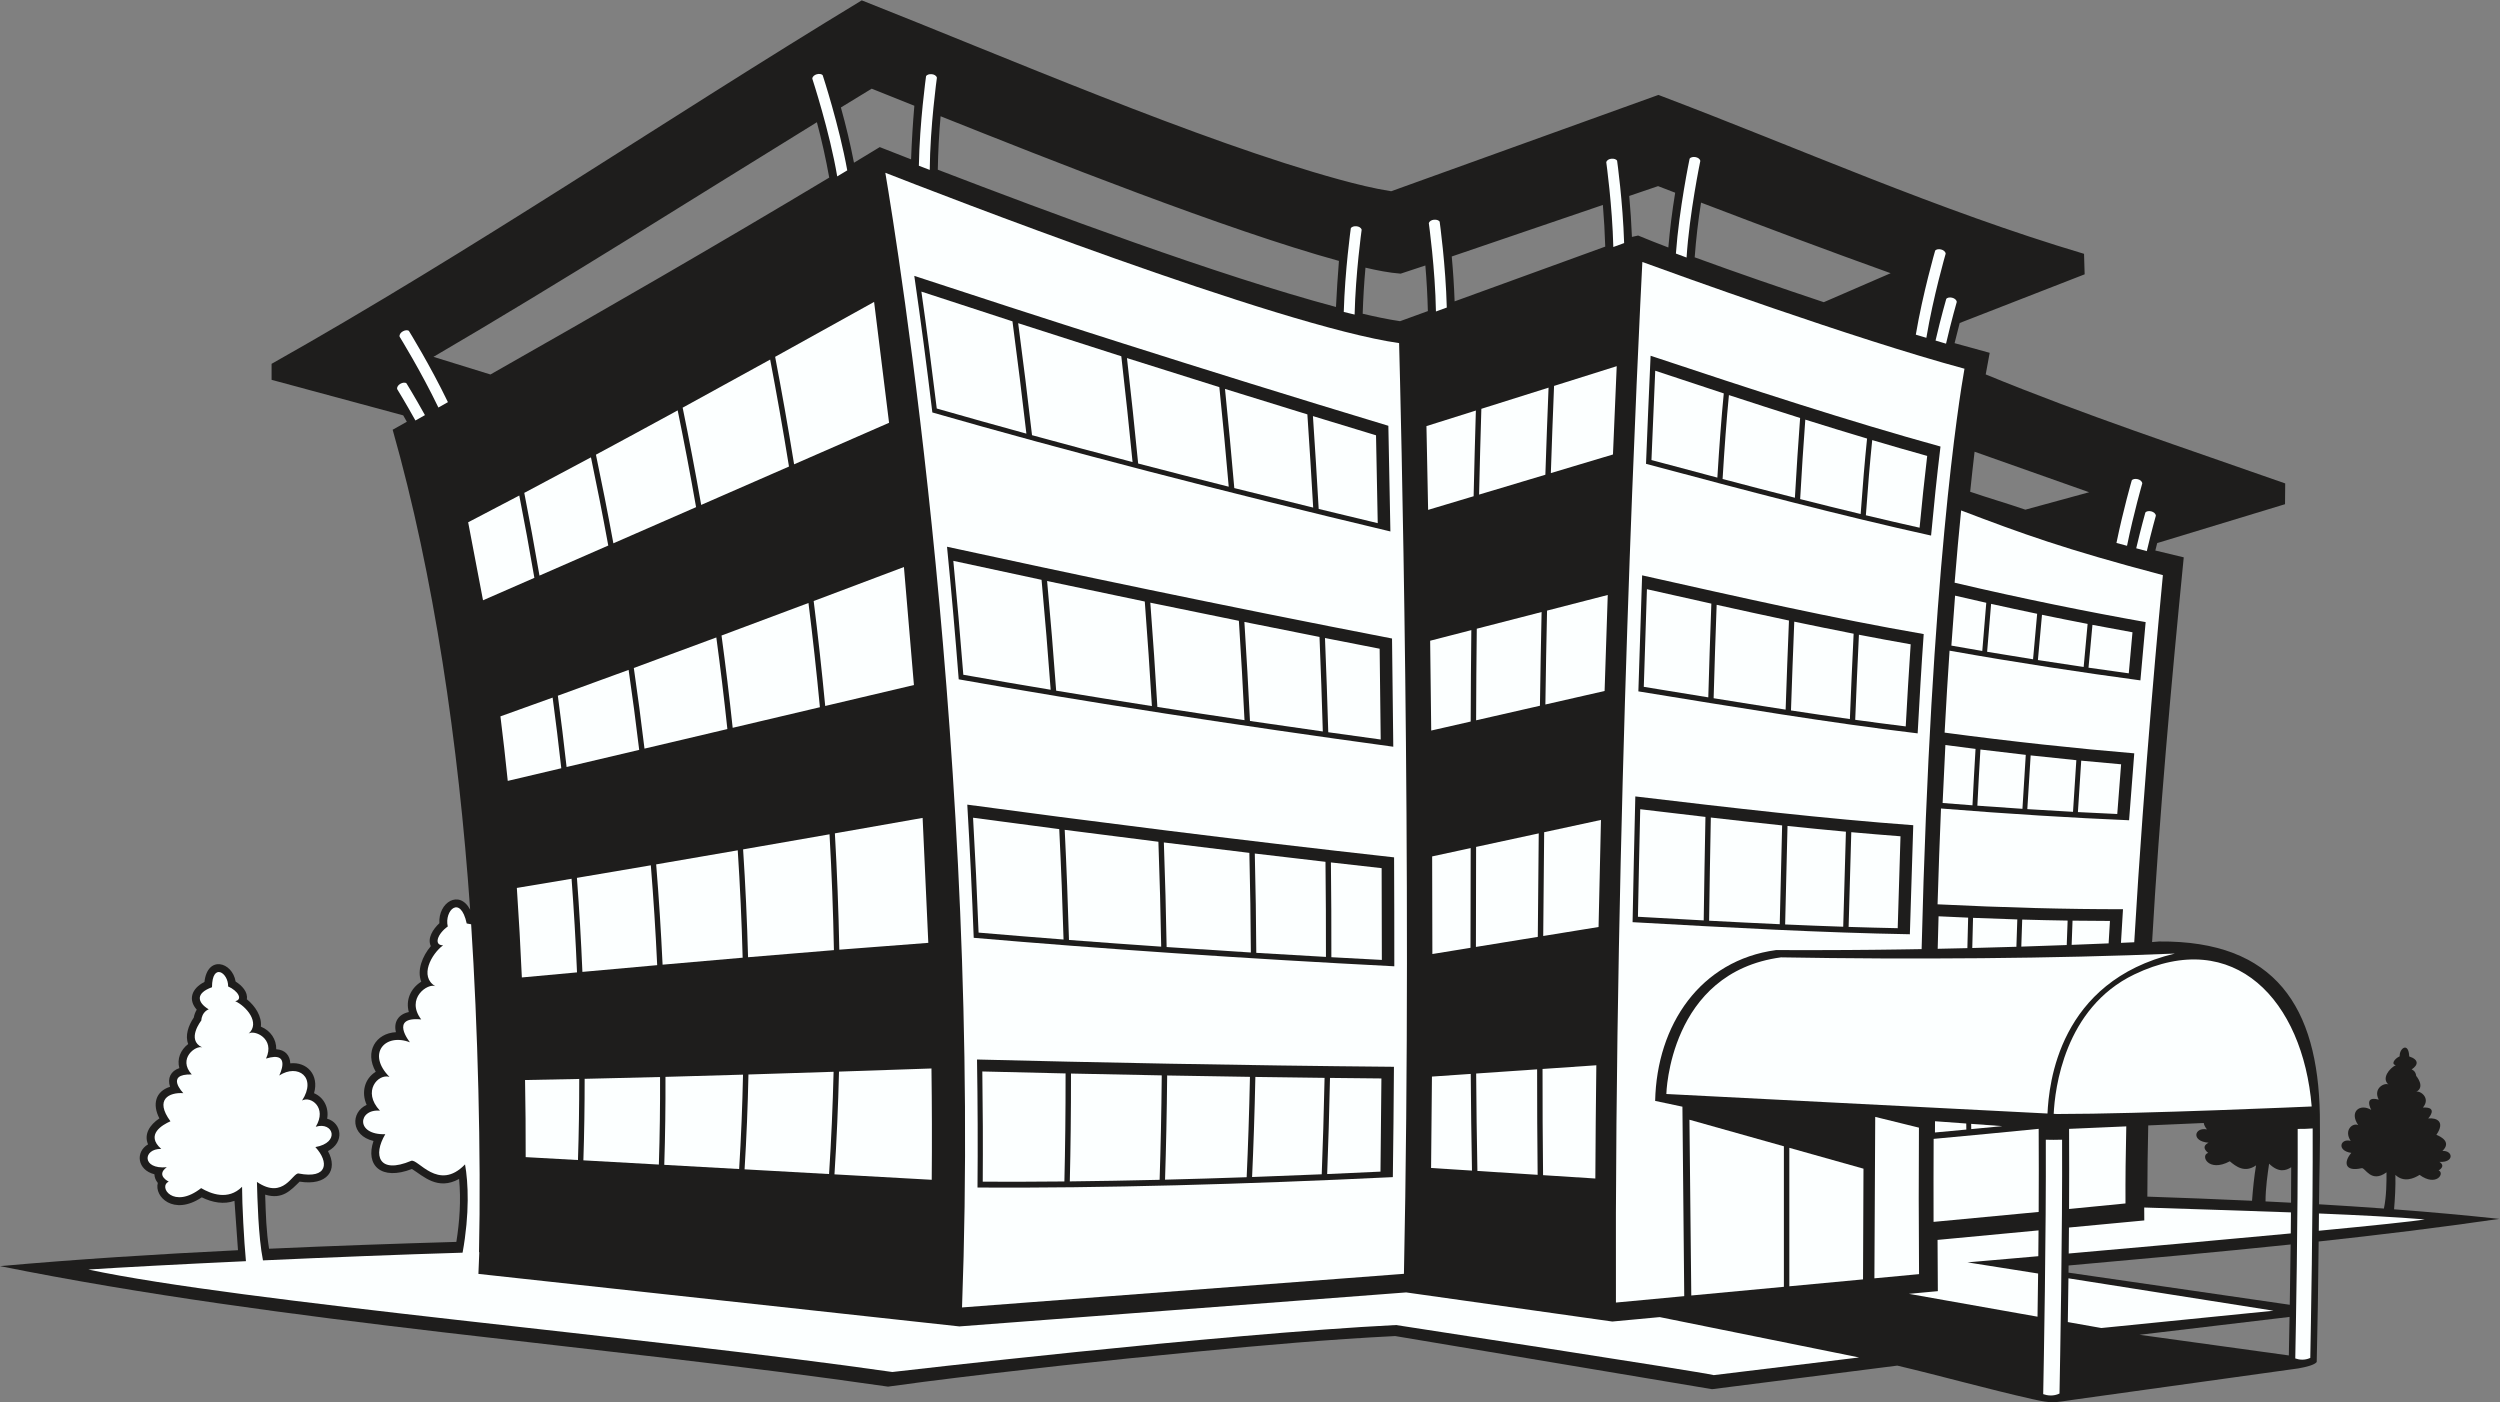 <?xml version="1.0" encoding="UTF-8" standalone="no"?>
<svg
   xmlns:dc="http://purl.org/dc/elements/1.1/"
   xmlns:cc="http://creativecommons.org/ns#"
   xmlns:rdf="http://www.w3.org/1999/02/22-rdf-syntax-ns#"
   xmlns:svg="http://www.w3.org/2000/svg"
   xmlns="http://www.w3.org/2000/svg"
   viewBox="0 0 772.867 433.493"
   height="433.493"
   width="772.867"
   xml:space="preserve"
   id="svg2"
   version="1.1"><rect x="0" y="0" width="772.867" height="433.493" fill="#808080" stroke="none"/><defs
     id="defs6" /><g
     transform="matrix(1.333,0,0,-1.333,0,433.493)"
     id="g10"><g
       transform="scale(0.1)"
       id="g12"><path
         id="path14"
         style="fill:#1e1d1c;fill-opacity:1;fill-rule:evenodd;stroke:none"
         d="m 1090.37,1142.36 c -26.86,384.68 -84.1,775.98 -179.729,1113 l 32.882,18.53 -8.425,14.81 -305.262,82.42 v 37.1 c 469.564,264.5 909.244,564.18 1368.724,842.96 324.55,-128.02 785.26,-327.2 1107.4,-415.43 39.39,-10.79 80.06,-20.93 120.47,-27.27 l 619.7,223.39 2.52,-0.95 c 330.47,-125.25 644.26,-266.13 984.61,-367.56 l 1.41,-47.54 -289.77,-112.86 -11.89,-46.79 81.44,-22.41 -9.24,-50.08 c 228.27,-93.99 461.98,-170.81 694.59,-252.82 l -0.42,-48.18 -296.43,-90.14 -4.36,-17.27 65.9,-15.84 c -29.31,-296.32 -56.29,-595.1 -73.42,-892.21 2.25,0.04 13.99,1.31 16.22,1.33 270.62,2.44 368.34,-152.972 372.85,-401.839 1.23,-68.438 -1.43,-138.809 -1.92,-207.637 50.2,-2.949 100.41,-6.23 150.47,-9.902 6.04,28.535 6.13,61.699 6.02,84.023 -35.98,-26.328 -49.32,11.504 -57.5,9.629 -39.85,-9.164 -42.46,14.141 -24.12,35.43 -34.55,4.941 -25.8,34.453 -1.45,27.832 -16.84,25.605 5.49,42.832 17.54,36.562 -21.64,31.094 3.93,51.114 30.18,35.274 0,0 -18.95,33.863 17.3,23.808 -13.98,27.305 15.12,40.391 22.7,34.981 -16.86,14.277 1.99,37.617 16.85,45.059 -11.09,1.933 -3.92,14.316 9.06,20.488 -1.05,18.789 20.73,34.18 22.15,-0.313 22.44,-7.285 21.51,-19.648 5.51,-30.175 0,0 9.37,-2.559 10.66,-14.961 0,-0.024 21.9,-25.664 0.04,-36.856 8.5,3.496 34.5,-14.18 15.49,-36.582 37.48,2.207 12.34,-25.254 12.34,-25.254 19.36,2.012 40.1,-7.148 18.97,-37.929 11,-4.395 35.35,-17.153 13.91,-37.422 25.13,1.367 28.02,-27.461 -6.82,-25.332 15.96,-10.606 -1.99,-19.805 -1.99,-19.805 15.29,-6.543 -5.35,-38.711 -44.08,-10.391 -12.82,-8.086 -36.22,-18.672 -56.14,-0.019 0.78,-25.703 -0.97,-55.567 -3.04,-79.809 81.99,-6.226 163.59,-13.531 244.21,-22.203 -140.29,-20.332 -279.72,-37.344 -419.08,-52.461 -2.03,-177.48 -1.58,-127.676 -4.53,-279.531 -5.08,-6.601 -23.22,-11.328 -42.6,-14.766 0,0 -323.81,-45.078 -518.47,-72.227 -50.45,-7.031 -49.87,-9.883 -98.73,1.074 C 4611.84,29.992 4502.23,60.871 4400.2,84.91 L 3970.55,30.246 3235.7,153.449 C 3082.48,145.793 2928.69,132.078 2776,117.395 2566.21,97.18 2350.38,73.82 2140.96,47.121 L 2059.48,36.16 C 1381.31,134.348 666.277,181.594 0,315.637 177.48,331.535 364.605,343.41 551.938,352.57 l -8.153,114.434 c -24.383,-8.77 -50.949,-4.082 -75.859,8.144 -65.43,-43.73 -110.738,1.739 -101.918,33.34 -4.957,6.055 -7.727,13.028 -7.906,20.172 -40.028,10.024 -44.618,51.977 -14.766,69.36 -9.938,23.496 3.668,45.156 26.328,60.234 -16.832,32.344 -9.273,62.656 24.754,73.32 -6.73,19.61 1.566,36.68 21.535,43.281 -5.754,21.094 2.414,41.954 20.516,55.879 -7.563,19.043 0.176,42.598 12.941,61.348 1.141,6.445 3.473,12.754 6.891,18.32 -20.211,22.633 -12.664,48.809 17.863,64.317 7.031,62.381 64.66,46.781 72.297,0.879 14.578,-9.082 28.898,-24.2 26,-41.055 19.809,-15.938 35.273,-40.352 32.535,-63.477 22.442,-9.336 36.09,-29.101 35.68,-52.441 20.746,-1.309 31.863,-14.258 32.57,-32.676 38.828,4.102 67.297,-27.051 55.09,-69.238 23.488,-10.059 34.816,-34.336 30.449,-59.18 33.383,-9.394 41.418,-54.394 1.836,-75.195 24.352,-44.082 -1.777,-80.996 -65.68,-70.762 -20.976,-20.351 -39.875,-42.246 -79.953,-30.176 1.539,-47.113 2.547,-85.195 9.055,-125.429 146.926,6.66 293.223,11.758 434.357,15.879 7.52,47.539 11,96.211 6.33,145.957 -49.86,-27.5 -82.562,6.425 -109.359,23.125 -71.207,-27.754 -108.558,8.3 -89.121,64.961 -53.145,12.441 -53.359,66.777 -15.895,83.672 -12.734,28.417 -5.328,60.507 21.083,76.816 -26.5,46.656 0.078,89.336 46.82,91.816 -5.809,23.516 5.769,41.621 29.883,46.68 -7.575,27.598 3.8,54.629 28.808,70.469 -10.347,26.096 2.504,59.156 22.262,82.386 -8.738,18.34 5.139,39.61 19.809,53.16 -2.97,48.01 46.11,78.97 71.35,31.47 z M 5110.88,647.57 c 0.64,-4.316 2.93,-9.238 7.42,-14.843 -29.34,5.761 -37.46,-27.676 3.83,-30.879 -20.49,-9.864 -0.9,-23.614 -0.9,-23.614 -19.04,-5.175 -0.08,-46.367 50.1,-19.472 13.73,-11.602 34.37,-28.047 60.86,-9.414 -4.38,-25.606 -7.35,-55.567 -9.32,-82.129 -81.46,3.789 -162.56,6.894 -242.77,9.59 0.06,55.078 0.8,110.117 2.07,165.136 l 128.71,5.625 z m 143.28,-181.855 c 0.04,31.484 5.02,64.746 8.32,87.441 22.46,-21.816 39.3,-15.918 51.23,-8.203 -0.06,-27.422 -0.19,-54.844 -0.39,-82.246 -19.73,1.055 -39.45,2.051 -59.16,3.008 z m 58.24,-99.883 c -171.05,-17.871 -342.2,-33.223 -514.96,-48.73 l -0.19,-16.567 513.12,-74.527 c 0.78,46.64 1.49,93.242 2.03,139.824 z m -2.52,-168.027 -348.04,-41.407 346.38,-47.91 c 0.59,29.805 1.14,59.571 1.66,89.317 z M 1894.52,2968.55 c -295.93,-182.15 -589.2,-368.76 -889.25,-544.14 l 132.17,-40.91 c 263.47,149.45 525.94,300.77 785.7,456.62 -7.74,43.24 -17.28,86.01 -28.62,128.43 z m 226.01,38.21 c -32.97,13.22 -65.92,26.51 -98.95,39.58 -23.83,-14.49 -47.63,-29.02 -71.4,-43.59 11.82,-42.32 21.97,-84.98 30.34,-128.11 l 59.78,36.21 72.63,-28.42 c 1.53,41.36 4.09,83.14 7.6,124.33 z m 984.72,-359.85 c -259.06,71.08 -675.85,236.43 -923.84,335.49 -3.71,-41.28 -5.77,-82.49 -6.48,-123.95 258.78,-99.51 651.3,-245.74 923.45,-318.38 1.7,35.59 4.04,71.34 6.87,106.84 z m 825.02,8.35 c 99.14,-36.3 199.24,-70.62 299.38,-104.1 l 155.12,67.23 c -147.25,52.84 -293.68,107.9 -439.77,163.75 -6.66,-42.19 -11.56,-84.26 -14.73,-126.88 z m -145.52,47.32 14.37,3.18 c 23.17,-9.66 46.58,-18.8 70.06,-27.74 3.63,42.62 8.96,84.86 15.88,127.08 l -39.71,15.25 -66.85,-22.8 c 2.89,-31.61 4.94,-63.26 6.25,-94.97 z m -411.21,-149.48 349.31,126.98 c -1.03,32.26 -2.79,64.45 -5.49,96.62 l -350.5,-119.54 c 3.22,-34.63 5.43,-69.31 6.68,-104.06 z m -206.76,78.13 c -3.23,-35.56 -5.3,-71.13 -6.45,-106.82 28.6,-6.76 57.64,-12.97 86.68,-17.3 l 64.47,23.44 c -0.89,35.34 -2.79,70.53 -5.82,105.74 l -57.32,-18.93 c -26.88,1.98 -55.02,7.7 -81.56,13.87 z m 1678.26,-520.8 -265.63,93.95 c -3.65,-30.92 -6.99,-61.86 -10.23,-92.83 42.44,-14.59 85.62,-26.96 128.03,-41.56 l 147.83,40.44 v 0" /><path
         id="path16"
         style="fill:#fcffff;fill-opacity:1;fill-rule:evenodd;stroke:none"
         d="m 3195.2,2038.71 c -1.18,67.92 -2.49,135.84 -3.95,203.75 -48.81,14.77 -97.58,29.61 -146.33,44.55 4.94,-73.35 9.38,-145.1 13.34,-215.3 45.65,-11.1 91.29,-22.1 136.94,-33 z m -163.17,252.25 c -63.71,19.55 -127.4,39.24 -191.05,59.09 7.96,-78.45 15.13,-155.15 21.58,-230.01 60.94,-15.29 121.91,-30.35 182.93,-45.22 -4.01,70.47 -8.48,142.5 -13.46,216.14 z m -204.14,63.17 c -71.46,22.31 -142.87,44.78 -214.23,67.45 9.51,-83.38 18.12,-164.88 25.94,-244.55 69.93,-18.24 139.95,-36.14 210.03,-53.75 -6.48,75.13 -13.72,152.11 -21.74,230.85 z m -227.38,71.62 c -79.8,25.37 -159.52,50.95 -239.17,76.72 11.72,-88.6 22.39,-175.17 32.11,-259.74 77.57,-21.21 155.31,-41.97 233.16,-62.32 -7.86,79.93 -16.53,161.69 -26.1,245.34 z m -252.42,81.01 c -70.46,22.82 -140.87,45.8 -211.22,68.94 12.83,-90.25 24.68,-180.62 35.65,-271.11 69.12,-19.82 138.43,-39.23 207.86,-58.28 -9.78,84.8 -20.5,171.59 -32.29,260.45 z M 4487.66,651.652 4487.5,625.578 c 24.26,2.246 48.52,4.492 72.77,6.777 l -0.15,14.024 -72.46,5.273 z m 83.98,-18.242 c 24.06,2.266 48.15,4.551 72.23,6.895 l -72.37,5.254 0.14,-12.149 z m -75.76,493.54 c -0.72,-25.12 -1.39,-50.24 -2.01,-75.36 22.91,0.47 45.84,0.98 68.83,1.55 0.52,23.79 1.13,47.34 1.79,70.68 -22.89,0.98 -45.76,2.03 -68.61,3.13 z m 180.51,-70.67 c 0.64,21.35 1.34,42.48 2.11,63.4 -34.24,1.03 -68.46,2.27 -102.66,3.67 -0.64,-23.1 -1.25,-46.4 -1.78,-69.94 33.99,0.86 68.07,1.82 102.33,2.87 z m 116.75,4.01 c 0.65,19.08 1.35,37.98 2.09,56.71 -35.11,0.55 -70.25,1.33 -105.37,2.35 -0.74,-20.71 -1.44,-41.6 -2.09,-62.72 34.91,1.12 70,2.33 105.37,3.66 z m 97.13,3.86 c 1.02,17.35 2.05,34.69 3.11,52.03 -28.91,0.04 -57.83,0.26 -86.78,0.67 -0.72,-18.56 -1.42,-37.27 -2.07,-56.14 28.4,1.08 56.97,2.23 85.74,3.44 z m -378.57,460.02 c -2.34,-44.8 -4.47,-89.63 -6.41,-134.45 23.07,-1.86 46.14,-3.63 69.24,-5.37 2.19,44.74 4.57,88.34 7.11,130.82 -23.34,2.93 -46.66,5.92 -69.94,9 z m 74.18,-140.66 c 34.82,-2.58 69.67,-5 104.53,-7.29 2.42,42.91 5.04,84.55 7.73,125.14 -35.09,3.93 -70.15,8.07 -105.19,12.4 -2.52,-42.3 -4.9,-85.7 -7.07,-130.25 z m 115.86,-8.01 c 35.31,-2.27 70.64,-4.36 105.96,-6.27 2.46,41.04 5.03,80.98 7.71,119.77 -35.33,3.47 -70.64,7.18 -105.96,11.09 -2.69,-40.41 -5.27,-81.88 -7.71,-124.59 z m 117.32,-6.87 c 30.41,-1.61 60.84,-3.09 91.25,-4.44 2.87,38.44 5.86,76.86 8.93,115.27 -30.84,2.64 -61.68,5.45 -92.5,8.44 -2.68,-38.65 -5.26,-78.42 -7.68,-119.27 z m -284.86,501.96 c -3.07,-38.6 -5.94,-77.21 -8.59,-115.85 23.84,-4.23 47.75,-8.37 71.66,-12.43 3,38.59 6.11,75.85 9.27,111.73 -24.16,5.41 -48.26,10.92 -72.34,16.55 z m 74.32,-130.19 c 35.46,-5.98 70.97,-11.77 106.5,-17.37 3.14,36.56 6.31,71.74 9.51,105.5 -35.64,7.43 -71.25,15.1 -106.8,23.01 -3.12,-35.7 -6.21,-72.77 -9.21,-111.14 z m 117.77,-19.15 c 35.33,-5.53 70.7,-10.88 106.09,-16.05 3.03,34.58 6.1,67.89 9.18,99.84 -35.31,6.81 -70.58,13.86 -105.82,21.16 -3.18,-33.59 -6.35,-68.58 -9.45,-104.95 z m 117.36,-17.69 c 31.12,-4.52 62.23,-8.88 93.36,-13.11 2.81,31.73 5.67,63.47 8.6,95.19 -30.96,5.56 -61.9,11.31 -92.82,17.23 -3.06,-31.79 -6.13,-64.92 -9.14,-99.31 z m -391.79,324.61 c 5.27,55.55 11.09,111.05 17.65,166.47 -42.6,11.88 -85.1,24.14 -127.5,36.73 -5.29,-51.57 -10.17,-110.41 -14.71,-174.36 41.47,-9.9 82.99,-19.54 124.56,-28.84 z m -121.8,206.76 c -47.83,14.27 -95.57,28.94 -143.22,43.9 -4.3,-57.26 -8.27,-119.2 -11.94,-184.28 46.7,-11.82 93.46,-23.39 140.3,-34.64 4.57,64.14 9.51,123.22 14.86,175.02 z m -155.26,47.69 c -55.13,17.38 -110.17,35.14 -165.11,53.12 -5.47,-56.5 -10.33,-122.3 -14.69,-194.6 55.84,-14.73 111.72,-29.27 167.7,-43.49 3.73,65.31 7.77,127.47 12.1,184.97 z m -177.05,57.02 c -53.06,17.4 -106.05,34.98 -158.96,52.6 -3.09,-69.05 -6,-138.1 -8.75,-207.16 50.9,-13.64 101.84,-27.26 152.85,-40.74 4.4,72.53 9.34,138.56 14.86,195.3 z m 433.46,-581.89 c -40.06,7.03 -80.06,14.46 -120.02,22.19 -3.12,-64.36 -5.98,-130.56 -8.61,-197.29 39.02,-5.39 78.06,-10.53 117.13,-15.31 3.43,60.47 7.24,130 11.5,190.41 z m -132.3,24.57 c -45.94,8.97 -91.82,18.34 -137.66,27.97 -2.79,-68.32 -5.33,-137.43 -7.64,-205.92 45.49,-6.96 91.02,-13.66 136.59,-20 2.65,66.94 5.54,133.36 8.71,197.95 z m -149.98,30.57 c -55.98,11.84 -111.88,24.07 -167.7,36.46 -2.64,-70.77 -4.98,-143.55 -7.01,-216.65 55.6,-9.01 111.27,-17.88 166.97,-26.44 2.33,68.74 4.9,138.08 7.74,206.63 z m -180,39.2 c -49.85,11.08 -99.63,22.29 -149.4,33.46 l -7.28,-226.43 c 49.84,-8.12 99.68,-16.31 149.57,-24.41 2.07,73.34 4.43,146.37 7.11,217.38 z m -164.95,-476.82 c -1.93,-74.05 -3.71,-175.36 -5.31,-249.4 50.82,-2.85 101.66,-5.72 152.52,-8.46 1.06,75.45 2.38,156.39 4.04,240.04 -50.44,5.84 -100.85,11.8 -151.25,17.82 z m 159.75,-258.54 c 54.57,-2.91 109.18,-5.66 163.79,-8.12 1.52,70.25 3.36,147.57 5.55,229.14 -55.16,5.8 -110.28,11.93 -165.36,18.28 -1.64,-83.38 -2.92,-164.07 -3.98,-239.3 z m 176.33,-8.69 c 44.9,-1.99 89.78,-3.77 134.69,-5.27 1.81,70.46 3.88,144.61 6.25,220.39 -45.18,4.12 -90.32,8.57 -135.43,13.28 -2.17,-81.27 -3.99,-158.36 -5.51,-228.4 z m 147.21,-5.68 c 37.94,-1.22 75.89,-2.23 113.84,-2.97 l 6.49,213.14 c -38.07,2.89 -76.1,6.08 -114.14,9.49 -2.33,-75.52 -4.4,-149.41 -6.19,-219.66 z M 2278.18,767.082 c 1.23,-85.195 1.6,-170.43 0.98,-255.625 63.07,-0.273 126.2,-0.078 189.35,0.547 1.83,76.133 2.88,159.766 2.76,250.527 -64.37,1.426 -128.73,2.949 -193.09,4.551 z m 202.9,-254.941 c 69.4,0.761 138.85,2.011 208.28,3.691 2.41,73.809 4.16,154.688 4.94,242.168 -70.16,1.309 -140.32,2.715 -210.47,4.258 0.11,-90.586 -0.94,-174.102 -2.75,-250.117 z m 220.87,4.004 c 63.11,1.562 126.21,3.496 189.29,5.703 3.17,69.726 5.85,147.437 7.62,232.734 -64,0.953 -128,2.012 -191.99,3.184 -0.77,-87.266 -2.53,-167.95 -4.92,-241.621 z m 201.9,6.152 c 53.86,1.914 107.69,4.043 161.48,6.328 2.62,68.105 4.9,142.656 6.6,223.633 -53.49,0.625 -106.99,1.347 -160.5,2.129 -1.76,-85 -4.42,-162.5 -7.58,-232.09 z m 174.12,6.875 c 41.23,1.777 82.44,3.652 123.63,5.625 0.94,72.012 1.64,144.043 2.15,216.074 -39.73,0.371 -79.47,0.781 -119.22,1.25 -1.7,-80.703 -3.96,-155.019 -6.56,-222.949 z m -821.26,826.388 c 5.07,-88.77 9.36,-177.58 12.8,-266.43 65.66,-5.6 131.35,-10.95 197.07,-16.05 -2.33,81.33 -5.58,166.66 -9.98,256.03 -66.65,8.68 -133.28,17.48 -199.89,26.45 z m 222.45,-283.46 c 71.26,-5.47 142.55,-10.66 213.87,-15.56 -1.31,77.36 -3.42,158.47 -6.49,243.26 -72.45,9.04 -144.88,18.26 -217.28,27.67 4.37,-89.14 7.59,-174.24 9.9,-255.37 z m 226.46,-16.44 c 65.11,-4.46 130.24,-8.68 195.36,-12.68 -0.39,73.18 -1.51,150.22 -3.5,231.04 -66.11,7.91 -132.21,15.97 -198.29,24.19 3.04,-84.51 5.13,-165.41 6.43,-242.55 z m 207.95,-13.46 c 53.85,-3.28 107.7,-6.43 161.55,-9.43 0.13,70.15 -0.2,143.69 -1.08,220.54 -54.66,6.29 -109.31,12.7 -163.94,19.2 1.97,-80.55 3.06,-157.34 3.47,-230.31 z m 174.13,-10.14 c 39.02,-2.17 78.02,-4.26 117.05,-6.29 0,70.94 -0.16,141.88 -0.47,212.82 -39.22,4.35 -78.44,8.79 -117.64,13.28 0.88,-76.57 1.21,-149.87 1.06,-219.81 z m -876.77,919.23 c 8.5,-87.99 16.22,-176.04 23.19,-264.16 67.43,-11.93 134.96,-23.52 202.56,-34.79 -6.07,82.33 -13.05,167.29 -21.11,254.93 -68.25,14.53 -136.46,29.21 -204.64,44.02 z m 238.51,-301.08 c 73.93,-12.28 147.95,-24.2 222.01,-35.76 -4.66,78.37 -10.12,159.19 -16.49,242.49 -75.55,15.68 -151.06,31.55 -226.52,47.59 8.02,-87.4 14.96,-172.18 21,-254.32 z m 234.73,-37.74 c 67.31,-10.49 134.67,-20.68 202.06,-30.64 -3.59,74.33 -7.91,151.14 -13.04,230.38 -68.5,13.86 -136.96,27.89 -205.4,42.07 6.34,-83.07 11.75,-163.65 16.38,-241.81 z m 214.75,-32.52 c 56.29,-8.28 112.62,-16.38 168.93,-24.35 -2.05,70.9 -4.59,143.93 -7.67,219.22 -58.09,11.48 -116.18,23.09 -174.22,34.81 5.1,-78.98 9.4,-155.58 12.96,-229.68 z m 181.57,-26.13 c 40.55,-5.7 81.07,-11.35 121.62,-16.89 -0.7,70.19 -1.52,140.38 -2.46,210.57 -42.27,8.21 -84.51,16.48 -126.76,24.81 3.07,-75.04 5.57,-147.82 7.6,-218.49 v 0" /><path
         id="path18"
         style="fill:#fcffff;fill-opacity:1;fill-rule:evenodd;stroke:none"
         d="m 2160.23,774.016 c -71.44,-2.461 -142.92,-4.903 -214.41,-7.266 -1.94,-79.023 -5.35,-158.535 -10.54,-238.281 l 225.56,-12.598 c 0.75,86.055 0.52,172.09 -0.61,258.145 z m -226.97,-7.676 c -65.81,-2.168 -131.63,-4.277 -197.46,-6.27 -1.48,-72.929 -4.45,-146.308 -9,-219.961 l 195.95,-10.937 c 5.17,79.375 8.56,158.516 10.51,237.168 z m -210.05,-6.641 c -59.95,-1.816 -119.9,-3.539 -179.85,-5.136 0.28,-67.54 -0.58,-135.606 -2.78,-204.063 l 173.65,-9.707 c 4.53,73.301 7.49,146.328 8.98,218.906 z m -192.42,-5.469 c -58.29,-1.523 -116.59,-2.949 -174.87,-4.218 0.04,-62.637 -0.86,-125.664 -2.95,-189.043 l 175.05,-9.785 c 2.18,68.101 3.04,135.839 2.77,203.046 z m -187.43,-4.511 c -41.9,-0.899 -83.78,-1.719 -125.66,-2.461 1.09,-59.61 1.58,-119.223 1.46,-178.828 l 121.25,-6.758 c 2.07,63.047 2.97,125.762 2.95,188.047 z M 3740.76,2198 c 2.74,68.27 5.63,136.53 8.69,204.79 l -145.29,-45.77 c -2.58,-63.64 -5.1,-131.2 -7.46,-202.2 l 144.06,43.18 z m -149.37,155 -155.84,-49.09 c -1.94,-64 -3.71,-130.42 -5.28,-198.96 l 153.71,46.06 c 2.35,70.91 4.85,138.38 7.41,201.99 z m -168.58,-53.1 -114.61,-36.1 c 1.43,-64.75 2.7,-129.51 3.87,-194.28 l 105.53,31.63 c 1.54,68.46 3.32,134.81 5.21,198.75 z m 298.54,-650.42 7.32,222.7 -140.76,-36.27 c -1.54,-70.53 -2.85,-143.25 -3.89,-217.75 l 137.33,31.32 z m -146.1,183.17 -150.33,-38.74 c -0.8,-69.43 -1.33,-140.32 -1.54,-212.41 l 148.03,33.77 c 1.01,74.37 2.32,146.96 3.84,217.38 z m -162.95,-41.99 -95.5,-24.61 c 0.93,-69.43 1.75,-138.87 2.46,-208.3 l 91.52,20.88 c 0.22,71.95 0.74,142.71 1.52,212.03 z m 295.04,-688.52 c 1.64,82.77 3.52,165.55 5.59,248.3 l -131.72,-28.46 c -0.7,-79.72 -1.5,-160.02 -2.19,-240.7 l 128.32,20.86 z m -138.73,217.11 -145.25,-31.37 c -0.1,-76.74 -0.33,-154.16 -0.43,-231.97 l 143.5,23.32 c 0.68,80.47 1.48,160.51 2.18,240.02 z m -157.83,-34.08 -89.35,-19.32 c 0.35,-75.45 0.52,-150.9 0.52,-226.37 l 88.38,14.38 c 0.12,77.58 0.33,154.77 0.45,231.31 z m 291.41,-503.693 -124.75,-8.575 c -0.06,-81.914 0.29,-164.062 1.23,-246.289 l 121.21,-7.773 c 0.45,87.539 1.23,175.098 2.31,262.637 z m -137.33,-9.454 -141.36,-9.707 c 0.52,-75.39 1.42,-150.781 2.89,-225.937 l 139.68,-8.969 c -0.91,81.684 -1.27,163.266 -1.21,244.613 z m -153.94,-10.585 -89.98,-6.192 -1.99,-211.992 94.82,-6.074 c -1.45,74.605 -2.32,149.453 -2.85,224.258 z m -2325.18,1279.342 34.47,-180.92 119.08,52.05 c -11.33,66.31 -23.08,130.08 -35,190.92 -39.63,-20.9 -79.16,-41.6 -118.55,-62.05 z m 165.41,-123.69 159.52,69.73 c -13.13,71.79 -26.62,140.1 -40.13,204.51 -51.63,-27.73 -103.22,-55.22 -154.64,-82.38 12,-61.12 23.83,-125.18 35.25,-191.86 z m 171.35,74.9 191.82,83.85 c -13.83,78.84 -28.19,153.81 -42.66,224.42 -63.14,-34.47 -126.39,-68.77 -189.57,-102.74 13.6,-64.69 27.19,-133.35 40.41,-205.53 z m 203.67,89.03 203.62,89 c -14.22,88.1 -28.99,171.13 -43.65,248.09 -67.35,-37.22 -135.08,-74.48 -202.94,-111.55 14.57,-70.92 29.03,-146.27 42.97,-225.54 z m 215.49,94.18 220.23,96.28 -34.7,280.34 c -75.78,-42.16 -152.4,-84.71 -229.5,-127.33 14.77,-77.29 29.63,-160.7 43.97,-249.29 z m -681.07,-584.56 c 6.23,-49.83 11.87,-99.71 16.98,-149.65 l 124.14,29.3 c -6.19,55.64 -12.9,110.37 -20.06,163.87 -40.4,-14.61 -80.76,-29.13 -121.06,-43.52 z m 153.43,-117.44 168.38,39.72 c -7.56,63.3 -15.79,125.22 -24.51,185.5 -54.75,-20.1 -109.48,-40.08 -164.14,-59.88 7.23,-53.96 14.01,-109.19 20.27,-165.34 z m 180.67,42.63 192.2,45.35 c -7.69,72.52 -16.28,143.49 -25.6,212.46 -63.75,-23.73 -127.56,-47.35 -191.35,-70.8 8.81,-60.77 17.11,-123.18 24.75,-187.01 z m 204.52,48.26 202.28,47.74 c -7.84,82.88 -16.78,163.58 -26.49,241.75 -67.09,-25.2 -134.34,-50.38 -201.65,-75.45 9.42,-69.47 18.1,-140.96 25.86,-214.04 z m 214.59,50.65 205.75,48.56 -23.19,273.68 c -69.52,-26.25 -139.32,-52.57 -209.29,-78.86 9.79,-78.66 18.82,-159.93 26.73,-243.38 z m -715.15,-422.01 c 4.73,-69.14 8.58,-138.36 11.62,-207.601 42.63,3.945 85.26,7.851 127.91,11.758 -3.02,73.383 -7.32,145.823 -12.63,217.093 -42.29,-7.11 -84.6,-14.22 -126.9,-21.25 z M 1350.7,998.02 c 57.8,5.27 115.61,10.49 173.44,15.62 -3.64,78.4 -8.61,155.73 -14.78,231.59 -57.11,-9.79 -114.24,-19.5 -171.37,-29.14 5.35,-71.59 9.66,-144.34 12.71,-218.07 z m 185.96,16.74 c 61.89,5.49 123.78,10.9 185.68,16.19 -2.18,84.2 -6.07,167.32 -11.38,249.04 -63.05,-10.95 -126.11,-21.83 -189.18,-32.63 6.21,-76.2 11.21,-153.85 14.88,-232.6 z m 198.23,17.26 c 66.36,5.65 132.74,11.16 199.11,16.49 -1.71,90.88 -5.2,180.56 -10.17,268.63 -66.8,-11.72 -133.61,-23.38 -200.43,-35 5.35,-82.05 9.28,-165.55 11.49,-250.12 z m 211.63,17.48 c 68.79,5.51 137.59,10.8 206.39,15.88 l -13.19,289.75 c -67.81,-11.95 -135.64,-23.91 -203.47,-35.82 5.02,-88.44 8.54,-178.52 10.27,-269.81 v 0" /><path
         id="path20"
         style="fill:#fcffff;fill-opacity:1;fill-rule:evenodd;stroke:none"
         d="m 1111.55,347.922 -0.66,-0.02 c 5,225.274 -2.78,523.907 -18.23,760.508 -3.15,0.74 -6.57,1.39 -10.28,1.91 -14.7,67.76 -52.48,29.83 -43.93,-7.01 -23.56,-16.66 -33.49,-43.63 -10.87,-43.63 -26.85,-19.84 -56.1,-72.52 -17.86,-94.942 -16.853,8.086 -69.939,-27.832 -32.865,-77.011 -75.175,7.402 -26.042,-53.047 -26.042,-53.047 -57.375,22.304 -101.067,-26.133 -47.567,-80.176 -25.98,8.281 -64.238,-33.496 -22.094,-78.359 -50.461,4.726 -57.629,-56.68 12.442,-54.551 -28.965,-48.457 -15.801,-93.672 59.886,-61.817 15.567,6.563 62.93,-72.675 125.04,-8.203 7.5,-41.875 10.86,-113.457 -5.67,-204.746 -143.233,-4.219 -310.248,-10.918 -462.94,-17.871 -11.004,55.078 -12.969,145.176 -14.004,181.973 62.324,-42.5 82.782,22.246 96.723,19.531 67.902,-13.242 71.004,26.289 38.781,61.289 58.164,10.293 41.699,59.707 0.887,47.129 27.051,44.277 -11.692,72.148 -31.699,60.84 34.847,53.789 -9.528,86.25 -53.024,57.988 0,0 30.137,58.32 -30.605,39.277 22.129,46.954 -27.836,67.442 -40.352,57.871 27.692,25.098 -5.488,63.516 -31.051,75.274 18.657,3.887 5.829,24.434 -16.472,34.121 0.719,31.855 -36.961,56.66 -37.446,-1.777 -37.543,-13.555 -35.257,-34.414 -7.605,-51.328 0,0 -15.703,-4.864 -17.184,-25.899 -0.011,-0.039 -35.574,-44.648 1.985,-62.344 -14.547,5.469 -57.535,-25.898 -24.117,-62.734 -63.528,1.66 -19.477,-43.398 -19.477,-43.398 -32.824,2.324 -67.406,-14.336 -29.93,-65.215 -18.363,-8.067 -58.828,-30.977 -21.402,-64.063 -42.609,0.918 -45.867,-48.047 12.941,-42.461 -26.394,-18.847 4.496,-33.379 4.496,-33.379 -25.492,-11.933 11.227,-65.156 75.129,-15.097 22.129,-12.95 62.266,-29.532 94.922,3.125 0.117,-41.524 4.364,-123.867 8.977,-172.539 C 415.824,319.934 280.027,312.668 204.859,307.746 558.16,232.316 1506.37,151.184 2069.45,70.09 c 0,0 756.16,88.144 1168.09,108.945 0,0 705.59,-108.32 737.01,-116.191 L 4311.58,103.82 3849.22,197.41 3739.24,187.141 3261.11,254.66 2224.98,175.813 1109.52,297.609 c 0.74,16.621 1.41,33.418 2.03,50.313 z m 3761.81,-175.82 399.32,40.117 -475.59,75.136 c -0.43,-33.808 -0.92,-67.617 -1.45,-101.464 l 77.72,-13.789 z m -146.6,126.367 -163.79,25.879 c 0,0 65.62,5.664 164.24,14.312 0.21,19.945 0.41,39.887 0.54,59.848 l -234.21,-22.07 0.66,-118.848 -67.15,-6.25 298.32,-52.969 c 0.53,33.379 1,66.738 1.39,100.098 z m 70.97,46.406 c 151.2,13.34 349.65,31.094 514.97,46.621 0.17,16.27 0.31,32.52 0.44,48.77 -122.1,4.55 -247.2,8.105 -340.33,11.308 0.02,-14.297 0.08,-15.547 0.18,-29.961 l -174.71,-16.465 c -0.15,-20.097 -0.33,-40.195 -0.55,-60.273 z m 579.95,52.793 c 123.78,11.855 219.39,21.758 245.76,26.289 -65.55,5.488 -152.72,9.961 -245.39,13.77 -0.1,-13.34 -0.24,-26.7 -0.37,-40.059 v 0" /><path
         id="path22"
         style="fill:#fcffff;fill-opacity:1;fill-rule:nonzero;stroke:none"
         d="m 948.27,2484.61 c 0.21,-0.33 49.761,-80.54 90.54,-165.26 l -22.1,-12.48 c -40.128,83.64 -89.823,164.08 -90.03,164.42 -1.754,10.12 15.066,18.33 21.59,13.32 z m -5.633,-121.57 c 0.133,-0.21 18.933,-30.65 42.89,-73.78 l -22.074,-12.46 c -23.64,42.54 -42.285,72.71 -42.406,72.91 -1.754,10.13 15.07,18.34 21.59,13.33 z M 4975.45,2063.26 c -0.08,-0.24 -9.82,-34.62 -21.17,-82.8 l 24.53,-6.61 c 11.23,47.74 20.94,81.97 21.01,82.21 -1.03,10.44 -19.43,13.92 -24.37,7.2 z m -31.49,74.71 c -0.09,-0.32 -19.55,-67.46 -35.52,-145.17 l 24.51,-6.6 c 15.78,77.03 35.29,144.4 35.39,144.73 -1.04,10.22 -19.43,13.62 -24.38,7.04 z m -430.25,420.8 c -0.08,-0.25 -11.99,-41.43 -24.84,-96.56 l 24.33,-7.25 c 12.8,55.03 24.81,96.51 24.89,96.77 -1.04,10.22 -19.44,13.62 -24.38,7.04 z m -25.74,111.93 c -0.1,-0.4 -28.52,-98.49 -44.86,-194.84 l 24.45,-7.29 c 15.94,95.38 44.69,194.68 44.8,195.08 -1.03,10.22 -19.45,13.62 -24.39,7.05 z m -569.47,213.2 c -0.08,-0.43 -24.28,-116.25 -31.78,-219.95 l 24.74,-9.24 c 6.65,103.15 31.8,223.58 31.88,224.02 -1.8,10.11 -20.41,12.1 -24.84,5.17 z m -168.13,-4.67 c 0.06,-0.4 13.34,-95.91 16.29,-190.96 l -25.08,-9.12 c -2.32,95.81 -16.29,196.19 -16.35,196.59 2.48,9.97 21.2,10.7 25.14,3.49 z m -411.52,-141.46 c 0.06,-0.41 14.1,-101.38 16.5,-199.02 l -25.14,-9.14 c -1.67,98.16 -16.44,204.26 -16.5,204.67 2.48,9.97 21.19,10.7 25.14,3.49 z m -206.06,-15.18 c -0.06,-0.4 -13.63,-97.99 -16.36,-194.05 l 25.15,-6.09 c 2.33,95.83 16.29,196.26 16.35,196.66 -2.48,9.97 -21.19,10.69 -25.14,3.48 z m -985.09,352.7 c -0.06,-0.42 -14.94,-107.42 -16.69,-207.64 l 25.21,-9.7 c 0.87,100.6 16.56,213.42 16.62,213.85 -2.48,9.97 -21.19,10.7 -25.14,3.49 z m -239.71,2.19 c 0.14,-0.43 38.34,-116.94 56.95,-220.59 l -23.28,-14 c -17.39,103.47 -57.64,226.25 -57.78,226.69 0.67,10.25 18.94,14.29 24.11,7.9 v 0" /><path
         id="path24"
         style="fill:#fcffff;fill-opacity:1;fill-rule:evenodd;stroke:none"
         d="m 4548.24,2068.18 c -5,-49.86 -10.1,-105.65 -15.13,-167.56 156.97,-36.98 312.3,-68.2 443.04,-91.37 -4.08,-44.15 -8.14,-89.29 -12.17,-135.17 -129.72,17.38 -284.76,40.78 -442.59,68.9 -4.01,-59.02 -7.85,-122.32 -11.47,-190.04 154.83,-20.68 308.91,-37.21 439.81,-48.03 -4.14,-51.28 -8.17,-103.14 -12.02,-155.23 -129.41,5.43 -282.1,14.77 -436.19,27.27 -2.95,-70.1 -5.62,-144.13 -7.95,-222.21 151.31,-7.5 301.98,-11.6 430.04,-11.33 -1.62,-26.05 -3.2,-52.07 -4.7,-78.03 l 1.52,0.06 22.79,1.02 2.33,0.09 2.3,0.1 1.84,0.08 c 23.49,400.51 59.72,781.99 66.44,851.4 -230.8,60.97 -327.65,96.74 -467.89,150.05 z M 4728.07,634.035 c -78.54,-7.875 -160.98,-15.664 -243.6,-23.281 -0.29,-62.344 -0.37,-126.484 -0.19,-192.5 94.18,8.711 176.19,16.523 243.77,23.047 0.35,64.101 0.39,128.301 0.02,192.734 z m 70.48,-185.898 c 65.69,6.426 110.51,10.898 130.84,12.851 -0.29,56.309 0.41,116.328 1.86,178.75 l -2.7,-0.117 -0.74,-0.039 -129.26,-5.625 c 0.36,-62.129 0.34,-124.023 0,-185.82 z M 3817.4,2176.32 c 230.33,-61.72 454.73,-120.83 661.12,-166.38 6.36,68.94 13.53,137.81 21.85,206.49 -211.41,58.36 -440.23,133.2 -672.34,210.54 -3.79,-83.53 -7.31,-167.09 -10.63,-250.65 z m -9.02,-258.64 -8.71,-269.09 c 224.51,-36.53 443.98,-73.11 647.71,-97.41 4.07,73.79 8.71,156.64 14.03,230.32 -206.72,35.65 -428.52,85.86 -653.03,136.18 z m -15.78,-512.69 c -2.35,-88.1 -4.49,-203.51 -6.35,-291.66 222.79,-12.58 440.63,-24.51 643.07,-28.01 l 7.87,252.91 c -204.03,14.95 -422.83,40.34 -644.59,66.76 z M 2120.39,2612.21 c 14.97,-103.3 28.96,-209.14 41.9,-316.76 303.65,-87.33 676.44,-184.16 1062.28,-275.99 -1.39,81.69 -2.95,163.38 -4.73,245.07 -437.51,132.13 -838.49,261.7 -1099.45,347.68 z m 75.92,-628.19 c 10.02,-101.79 19.07,-204.5 27.11,-307.5 295.03,-52.45 645.93,-106.96 1007.85,-156.31 -0.8,83.77 -1.8,167.44 -2.91,250.98 -396,76.66 -764.49,154.55 -1032.05,212.83 z m 47,-598.11 c 6.08,-103.42 11.08,-206.56 14.91,-308.85 290.02,-25.04 628.19,-48.24 975.43,-66.05 0.06,84.24 -0.13,168.45 -0.52,252.65 -370.71,41.12 -720.18,85.86 -989.82,122.25 z m 22.55,-591.074 c 1.64,-100.645 2.02,-199.824 1.14,-296.973 287.1,-1.718 620.72,7.657 963.25,24.18 1.18,85.215 2.02,170.508 2.56,255.879 -360.31,3.203 -700.6,10.176 -966.95,16.914 z M 3808.93,2644.42 c -7.43,-145.05 -65.18,-1308.98 -61.29,-2413.275 l 158.41,14.863 -4.21,439.394 -63.25,13.399 c 3.85,176.445 104.75,326.189 280.65,349.839 l 5.33,-0.01 5.33,-0.04 h 2.29 l 3.04,-0.02 h 5.34 l 4.55,-0.02 h 0.78 l 5.31,-0.02 h 5.33 l 1.51,-0.02 h 3.81 5.31 l 3.77,-0.02 h 1.54 5.31 5.32 0.72 4.57 5.29 2.99 2.32 5.3 l 5.23,0.02 h 0.06 5.29 l 5.28,0.02 h 2.2 3.09 l 5.27,0.02 4.48,0.02 h 0.82 l 5.27,0.02 5.27,0.02 h 1.43 l 3.85,0.02 5.27,0.01 3.69,0.02 1.58,0.02 5.28,0.02 5.25,0.02 0.66,0.02 4.61,0.02 5.26,0.04 2.91,0.02 2.36,0.02 5.25,0.02 5.16,0.04 h 0.1 l 5.25,0.04 5.26,0.06 h 2.15 l 3.1,0.04 5.25,0.03 4.4,0.04 0.86,0.02 5.25,0.04 5.26,0.06 h 1.36 l 3.87,0.04 5.25,0.06 3.62,0.04 1.62,0.02 5.25,0.06 5.24,0.05 c 12.95,0.16 25.86,0.32 38.77,0.51 l 3.16,0.04 5.24,0.08 4.31,0.06 0.92,0.02 5.23,0.08 5.26,0.07 10.47,0.18 3.55,0.06 1.68,0.02 5.24,0.09 5.25,0.08 0.55,0.02 4.68,0.08 c 21.16,867.26 86.76,1274.67 99.4,1346.03 -255.74,69.06 -677.7,222.18 -746.99,247.5 z m 538.14,-2357.065 103.54,9.708 c -0.88,125.332 -0.98,226.738 -0.24,339.722 l -101.39,24.945 -1.91,-374.375 z M 2053.24,2851.3 c 27.35,-161.63 224.49,-1379.06 177.87,-2631.484 l 1024.87,77.989 c 19.65,948.335 -7.93,2035.465 -11.21,2158.465 -277.84,39.46 -1076.81,350.08 -1191.53,395.03 v 0" /><path
         id="path26"
         style="fill:#fcffff;fill-opacity:1;fill-rule:evenodd;stroke:none"
         d="m 3922.4,247.531 -4.26,407.617 219.01,-61.601 V 267.668 L 3922.4,247.531 Z m 227.39,342.461 171.97,-48.359 -1.06,-256.758 -170.91,-16.016 v 321.133 0" /><path
         id="path28"
         style="fill:#fcffff;fill-opacity:1;fill-rule:evenodd;stroke:none"
         d="m 3864.57,714.836 c 0,0 6.17,281.949 265.94,316.894 301.85,-5.31 634.69,-2.93 913.4,8.81 C 4774.18,976.066 4751.8,738 4748.5,669.563 l -883.93,45.273 z m 1496.66,-28.945 c 0,0 -392.71,-17.461 -590.62,-17.461 l -7.7,0.39 c 2.73,57.285 24.2,245.176 187.03,323.36 232.36,111.58 390.96,-60.879 411.29,-306.289 v 0" /><path
         id="path30"
         style="fill:#fcffff;fill-opacity:1;fill-rule:nonzero;stroke:none"
         d="m 4738.55,18.723 c 1.29,65.762 7.02,373.105 6.04,590.058 11.13,-0.351 23.73,-0.41 37.75,0.059 0.96,-215.391 -4.64,-518.828 -5.99,-588.75 -14.12,-6.601 -27.58,-4.922 -37.8,-1.367 z m 584.61,82.832 c 1.18,59.394 6.35,334.707 5.59,532.285 11.11,-0.117 22.89,0.176 34.77,1.094 0.78,-196.172 -4.3,-468.887 -5.55,-532.149 -12.99,-6.016 -25.39,-4.473 -34.81,-1.23 v 0" /></g></g></svg>